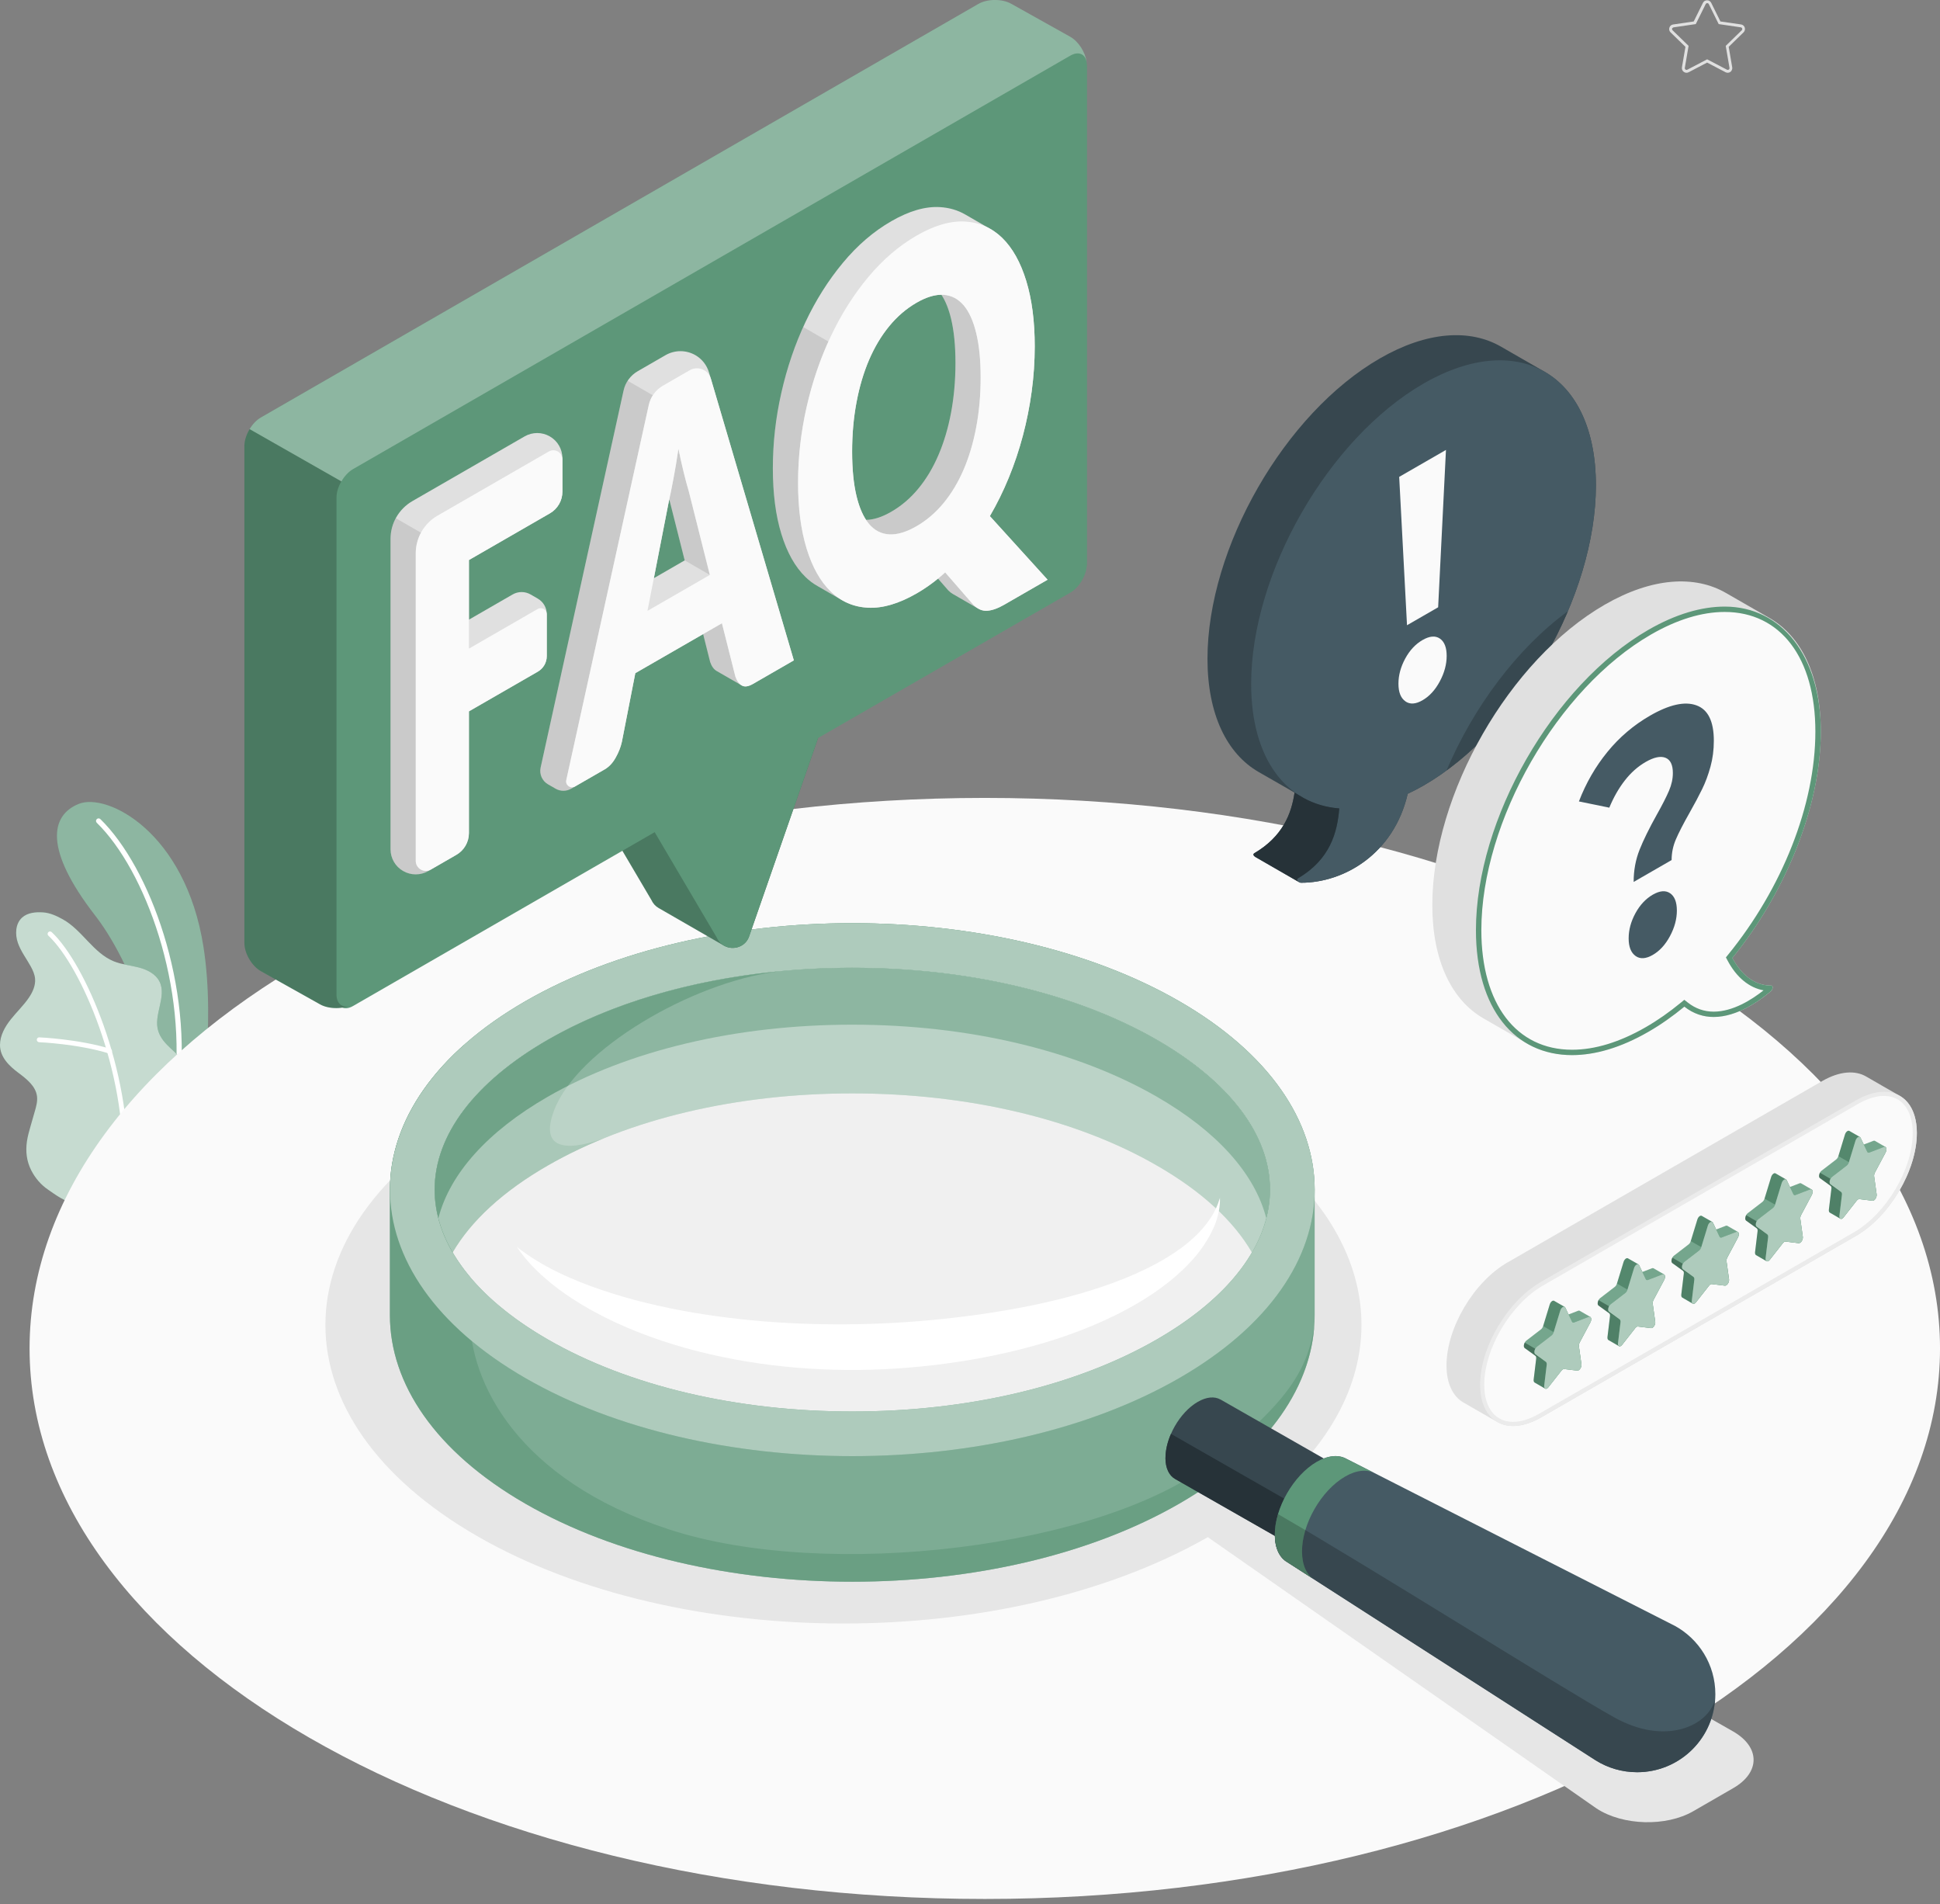 <?xml version="1.0" encoding="UTF-8"?> <svg xmlns="http://www.w3.org/2000/svg" width="160" height="157" viewBox="0 0 160 157" fill="none"><rect x="0" y="0" width="160" height="157" fill="#808080" stroke="none"/><g clip-path="url(#clip0_92_103)"><path d="M13.457 94.258L16.407 92.352C16.407 92.352 17.837 84.758 16.776 78.042C15.282 68.6 8.839 65.343 6.5 66.282C4.16 67.221 3.611 70.019 7.837 75.472C10.33 78.692 13.536 85.496 13.457 94.258Z" fill="#5D9779"></path><g opacity="0.3"><path d="M13.457 94.258L16.407 92.352C16.407 92.352 17.837 84.758 16.776 78.042C15.282 68.6 8.839 65.343 6.5 66.282C4.16 67.221 3.611 70.019 7.837 75.472C10.33 78.692 13.536 85.496 13.457 94.258Z" fill="white"></path></g><path d="M14.532 90.506C14.532 90.506 14.512 90.506 14.502 90.506C14.386 90.489 14.304 90.384 14.321 90.268C15.545 81.428 11.981 71.741 7.981 67.841C7.899 67.759 7.895 67.626 7.981 67.541C8.062 67.459 8.196 67.456 8.281 67.541C12.356 71.517 15.985 81.357 14.744 90.329C14.73 90.435 14.638 90.51 14.536 90.51L14.532 90.506Z" fill="white"></path><path d="M6.03 99.053C5.587 99.305 4.328 98.335 3.977 98.1C3.38 97.698 2.896 97.133 2.572 96.49C2.196 95.744 2.101 94.945 2.22 94.117C2.282 93.689 2.401 93.273 2.52 92.855C2.636 92.446 2.756 92.038 2.872 91.629C2.988 91.228 3.104 90.809 3.052 90.394C2.947 89.556 2.2 88.971 1.525 88.464C0.774 87.909 -0.003 87.17 1.11784e-05 86.163C1.11784e-05 85.383 0.406 84.662 0.89 84.052C1.374 83.443 1.947 82.902 2.384 82.259C2.698 81.796 2.943 81.251 2.892 80.693C2.861 80.346 2.715 80.019 2.551 79.713C2.193 79.056 1.722 78.453 1.477 77.749C1.231 77.044 1.265 76.166 1.818 75.662C2.271 75.247 2.943 75.189 3.557 75.23C4.123 75.267 4.679 75.522 5.174 75.798C6.777 76.687 7.694 78.582 9.396 79.27C10.051 79.535 10.771 79.593 11.456 79.774C12.142 79.954 12.837 80.301 13.155 80.934C13.779 82.18 12.619 83.715 13.059 85.036C13.448 86.207 14.587 86.653 15.225 87.708C15.505 88.168 15.569 88.702 15.525 89.24C15.45 90.148 15.313 90.816 14.877 91.827C14.515 92.66 13.461 94.26 13.461 94.26C13.461 94.26 6.102 99.015 6.033 99.053H6.03Z" fill="#5D9779"></path><g opacity="0.65"><path d="M6.03 99.053C5.587 99.305 4.328 98.335 3.977 98.1C3.38 97.698 2.896 97.133 2.572 96.49C2.196 95.744 2.101 94.945 2.22 94.117C2.282 93.689 2.401 93.273 2.52 92.855C2.636 92.446 2.756 92.038 2.872 91.629C2.988 91.228 3.104 90.809 3.052 90.394C2.947 89.556 2.2 88.971 1.525 88.464C0.774 87.909 -0.003 87.17 1.11784e-05 86.163C1.11784e-05 85.383 0.406 84.662 0.89 84.052C1.374 83.443 1.947 82.902 2.384 82.259C2.698 81.796 2.943 81.251 2.892 80.693C2.861 80.346 2.715 80.019 2.551 79.713C2.193 79.056 1.722 78.453 1.477 77.749C1.231 77.044 1.265 76.166 1.818 75.662C2.271 75.247 2.943 75.189 3.557 75.23C4.123 75.267 4.679 75.522 5.174 75.798C6.777 76.687 7.694 78.582 9.396 79.27C10.051 79.535 10.771 79.593 11.456 79.774C12.142 79.954 12.837 80.301 13.155 80.934C13.779 82.18 12.619 83.715 13.059 85.036C13.448 86.207 14.587 86.653 15.225 87.708C15.505 88.168 15.569 88.702 15.525 89.24C15.45 90.148 15.313 90.816 14.877 91.827C14.515 92.66 13.461 94.26 13.461 94.26C13.461 94.26 6.102 99.015 6.033 99.053H6.03Z" fill="white"></path></g><path d="M10.313 96.54H10.306C10.194 96.537 10.108 96.442 10.112 96.333C10.443 88.419 6.705 79.685 3.99 77.149C3.908 77.074 3.905 76.948 3.98 76.867C4.055 76.785 4.181 76.782 4.263 76.856C7.032 79.447 10.845 88.327 10.511 96.35C10.507 96.459 10.419 96.54 10.31 96.54H10.313Z" fill="white"></path><path d="M9.038 86.87C9.017 86.87 8.997 86.87 8.98 86.86C6.432 86.073 3.257 85.934 3.226 85.934C3.117 85.93 3.032 85.835 3.035 85.726C3.039 85.617 3.124 85.529 3.243 85.535C3.274 85.535 6.5 85.678 9.099 86.478C9.205 86.512 9.263 86.621 9.232 86.727C9.205 86.812 9.127 86.866 9.041 86.866L9.038 86.87Z" fill="white"></path><path d="M81.22 156.577C124.73 156.577 160.001 136.254 160.001 111.184C160.001 86.114 124.73 65.791 81.22 65.791C37.711 65.791 2.439 86.114 2.439 111.184C2.439 136.254 37.711 156.577 81.22 156.577Z" fill="#FAFAFA"></path><path d="M39.351 91.835C56.036 82.219 83.088 82.219 99.776 91.835C113.92 99.984 116.069 112.424 106.233 121.883L142.947 142.769C145.185 144.059 145.185 146.149 142.947 147.439L139.649 149.342C137.412 150.632 133.844 150.533 131.682 149.121L99.613 126.744C82.915 136.268 55.985 136.237 39.351 126.656C22.667 117.04 22.667 101.454 39.351 91.838V91.835Z" fill="#E6E6E6"></path><path d="M32.158 98.09V108.447C32.158 114.07 35.883 119.694 43.328 123.982C58.218 132.563 82.365 132.563 97.256 123.982C104.701 119.694 108.425 114.07 108.425 108.447V98.09C108.425 92.467 104.701 86.844 97.256 82.555C82.365 73.974 58.218 73.974 43.328 82.555C35.883 86.844 32.158 92.467 32.158 98.093V98.09ZM104.735 98.09C104.735 102.59 101.423 106.974 95.411 110.439C88.76 114.271 79.838 116.382 70.292 116.382C60.746 116.382 51.824 114.271 45.173 110.439C39.16 106.974 35.848 102.59 35.848 98.09C35.848 93.59 39.16 89.206 45.173 85.741C51.824 81.908 60.746 79.798 70.292 79.798C79.838 79.798 88.76 81.908 95.411 85.741C101.423 89.206 104.735 93.59 104.735 98.09Z" fill="#5D9779"></path><path opacity="0.2" d="M32.158 98.09V108.447C32.158 114.07 35.883 119.694 43.328 123.982C58.218 132.563 82.365 132.563 97.256 123.982C104.701 119.694 108.425 114.07 108.425 108.447V98.09C108.425 92.467 104.701 86.844 97.256 82.555C82.365 73.974 58.218 73.974 43.328 82.555C35.883 86.844 32.158 92.467 32.158 98.093V98.09ZM104.735 98.09C104.735 102.59 101.423 106.974 95.411 110.439C88.76 114.271 79.838 116.382 70.292 116.382C60.746 116.382 51.824 114.271 45.173 110.439C39.16 106.974 35.848 102.59 35.848 98.09C35.848 93.59 39.16 89.206 45.173 85.741C51.824 81.908 60.746 79.798 70.292 79.798C79.838 79.798 88.76 81.908 95.411 85.741C101.423 89.206 104.735 93.59 104.735 98.09Z" fill="white"></path><path opacity="0.6" d="M108.388 109.414C107.794 112.975 106.222 115.657 99.892 120.592C90.936 127.57 68.269 130.419 55.108 126.083C42.7 121.995 38.744 114.006 38.744 108.523L38.775 105.299C36.858 103.022 35.848 100.571 35.848 98.09C35.848 95.609 36.909 93.035 38.918 90.707L38.962 86.17H38.249C34.191 89.785 32.158 93.937 32.158 98.09V108.448C32.158 114.071 35.883 119.694 43.328 123.983C58.218 132.564 82.365 132.564 97.256 123.983C104.275 119.939 107.985 114.711 108.388 109.414Z" fill="#5D9779"></path><path d="M97.26 82.555C82.369 73.974 58.222 73.974 43.332 82.555C28.441 91.136 28.441 105.047 43.332 113.628C58.222 122.209 82.369 122.209 97.26 113.628C112.15 105.047 112.15 91.136 97.26 82.555ZM95.415 110.439C88.764 114.271 79.842 116.382 70.296 116.382C60.75 116.382 51.828 114.271 45.177 110.439C39.164 106.974 35.853 102.59 35.853 98.09C35.853 93.59 39.164 89.206 45.177 85.741C51.828 81.908 60.75 79.798 70.296 79.798C79.842 79.798 88.764 81.908 95.415 85.741C101.428 89.206 104.739 93.59 104.739 98.09C104.739 102.59 101.428 106.974 95.415 110.439Z" fill="#5D9779"></path><path opacity="0.5" d="M97.26 82.555C82.369 73.974 58.222 73.974 43.332 82.555C28.441 91.136 28.441 105.047 43.332 113.628C58.222 122.209 82.369 122.209 97.26 113.628C112.15 105.047 112.15 91.136 97.26 82.555ZM95.415 110.439C88.764 114.271 79.842 116.382 70.296 116.382C60.75 116.382 51.828 114.271 45.177 110.439C39.164 106.974 35.853 102.59 35.853 98.09C35.853 93.59 39.164 89.206 45.177 85.741C51.828 81.908 60.75 79.798 70.296 79.798C79.842 79.798 88.764 81.908 95.415 85.741C101.428 89.206 104.739 93.59 104.739 98.09C104.739 102.59 101.428 106.974 95.415 110.439Z" fill="white"></path><path d="M104.743 98.089C104.743 99.855 104.234 101.591 103.252 103.269C101.741 100.655 99.078 98.204 95.411 96.101C88.767 92.265 79.842 90.155 70.289 90.155C60.736 90.155 51.821 92.268 45.177 96.101C41.511 98.204 38.85 100.659 37.329 103.269C36.357 101.591 35.846 99.855 35.846 98.089C35.846 93.592 39.157 89.205 45.177 85.737C51.821 81.907 60.746 79.797 70.289 79.797C79.832 79.797 88.764 81.911 95.411 85.737C101.431 89.205 104.743 93.589 104.743 98.089Z" fill="#5D9779"></path><path opacity="0.3" d="M104.743 98.089C104.743 99.855 104.234 101.591 103.252 103.269C101.741 100.655 99.078 98.204 95.411 96.101C88.767 92.265 79.842 90.155 70.289 90.155C60.736 90.155 51.821 92.268 45.177 96.101C41.511 98.204 38.85 100.659 37.329 103.269C36.357 101.591 35.846 99.855 35.846 98.089C35.846 93.592 39.157 89.205 45.177 85.737C51.821 81.907 60.746 79.797 70.289 79.797C79.832 79.797 88.764 81.911 95.411 85.737C101.431 89.205 104.743 93.589 104.743 98.089Z" fill="white"></path><path opacity="0.6" d="M45.177 85.736C39.157 89.205 35.846 93.589 35.846 98.089C35.846 99.855 36.354 101.591 37.329 103.269C38.85 100.655 41.511 98.204 45.177 96.101C46.671 95.24 48.288 94.467 49.993 93.783C48.54 94.344 44.079 95.778 45.706 91.533C47.639 86.489 57.073 81.032 64.01 80.124V80.113C56.879 80.832 50.341 82.761 45.177 85.736Z" fill="#5D9779"></path><path opacity="0.4" d="M95.413 90.431C88.763 86.599 79.841 84.488 70.295 84.488C60.748 84.488 51.826 86.599 45.176 90.431C40.213 93.29 37.099 96.776 36.158 100.435C37.099 104.094 40.213 107.58 45.176 110.439C51.826 114.271 60.748 116.382 70.295 116.382C79.841 116.382 88.763 114.271 95.413 110.439C100.376 107.58 103.49 104.094 104.431 100.435C103.49 96.776 100.376 93.29 95.413 90.431Z" fill="white"></path><path d="M42.625 102.811C44.757 104.479 47.175 105.527 49.641 106.372C52.113 107.206 54.654 107.798 57.215 108.237C62.345 109.098 67.563 109.34 72.754 109.122C75.349 109.01 77.948 108.768 80.53 108.417C83.105 108.05 85.666 107.59 88.166 106.916C90.663 106.249 93.115 105.402 95.373 104.186C95.939 103.883 96.485 103.55 97.01 103.189C97.542 102.832 98.04 102.43 98.507 101.998C98.974 101.562 99.404 101.079 99.766 100.544C100.137 100.013 100.42 99.414 100.615 98.768C100.635 99.445 100.496 100.136 100.267 100.796C100.028 101.453 99.687 102.076 99.295 102.661C98.906 103.25 98.449 103.792 97.955 104.295C97.467 104.806 96.935 105.265 96.389 105.708C94.183 107.454 91.662 108.713 89.08 109.714C86.492 110.705 83.814 111.416 81.113 111.93C78.412 112.444 75.68 112.761 72.931 112.897C67.437 113.152 61.881 112.631 56.561 111.157C53.907 110.405 51.308 109.421 48.883 108.091C47.676 107.42 46.51 106.671 45.439 105.8C45.169 105.585 44.913 105.35 44.654 105.126C44.405 104.888 44.15 104.66 43.914 104.408C43.444 103.907 43.007 103.38 42.628 102.818L42.625 102.811Z" fill="white"></path><path d="M96.124 120.222C96.117 118.52 97.304 116.447 98.777 115.593C99.511 115.167 100.172 115.123 100.657 115.395H100.663L109.159 120.246C109.159 120.246 109.166 120.246 109.169 120.249C109.65 120.528 109.95 121.121 109.954 121.968C109.961 123.67 108.774 125.743 107.3 126.597C106.564 127.026 105.895 127.067 105.411 126.791L96.915 121.944C96.427 121.669 96.121 121.073 96.117 120.219L96.124 120.222Z" fill="#37474F"></path><path d="M96.919 121.947C96.431 121.671 96.124 121.076 96.121 120.221C96.121 119.581 96.285 118.887 96.575 118.227L108.788 125.211C108.365 125.79 107.853 126.28 107.301 126.6C106.564 127.029 105.896 127.07 105.411 126.794L96.916 121.947H96.919Z" fill="#263238"></path><path d="M138.096 134.042C138.093 134.042 138.089 134.038 138.086 134.035L111.054 120.287L111.016 120.267C110.389 119.933 109.539 119.991 108.598 120.539C106.681 121.652 105.136 124.351 105.147 126.564C105.15 127.673 105.546 128.449 106.18 128.81L131.599 145.142C132.591 145.764 133.765 146.125 135.027 146.125C138.587 146.125 141.472 143.246 141.472 139.692C141.472 137.252 140.112 135.131 138.106 134.042H138.096Z" fill="#455A64"></path><path d="M106.172 128.811L131.591 145.142C132.584 145.765 133.757 146.126 135.019 146.126C138.44 146.126 141.229 143.468 141.441 140.108C140.953 142.219 137.454 144.019 133.116 141.596C128.754 139.162 112.71 129.043 105.405 124.846C105.231 125.428 105.135 126.01 105.139 126.565C105.142 127.674 105.538 128.45 106.172 128.811Z" fill="#37474F"></path><path d="M106.172 128.809C105.538 128.449 105.146 127.673 105.139 126.563C105.128 124.35 106.677 121.651 108.59 120.538C109.528 119.99 110.381 119.932 111.008 120.269L113.403 121.481C112.758 121.134 111.885 121.195 110.923 121.757C108.959 122.9 107.373 125.668 107.383 127.935C107.386 129.072 107.775 129.885 108.423 130.256" fill="#5D9779"></path><path opacity="0.2" d="M108.423 130.258C107.775 129.89 107.386 129.077 107.383 127.936C107.383 127.365 107.478 126.762 107.659 126.163C106.844 125.68 106.083 125.237 105.405 124.846C105.319 125.135 105.251 125.428 105.207 125.717C105.183 125.86 105.166 126.003 105.156 126.146C105.145 126.289 105.139 126.428 105.139 126.565C105.142 127.674 105.538 128.45 106.172 128.811L108.426 130.258H108.423Z" fill="black"></path><path d="M153.933 88.776C153.019 88.232 151.73 88.307 150.297 89.13L124.319 104.1C121.546 105.697 119.299 109.495 119.299 112.583C119.299 114.09 119.834 115.149 120.707 115.649C121.181 115.922 123.02 116.98 123.497 117.253C124.408 117.77 125.68 117.688 127.092 116.875L153.07 101.905C155.843 100.309 158.091 96.51 158.091 93.423C158.091 91.922 157.559 90.867 156.692 90.363C156.215 90.084 154.39 89.049 153.933 88.776Z" fill="#E0E0E0"></path><path d="M124.786 117.408C123.218 117.408 122.242 116.169 122.242 114.178C122.242 111.152 124.456 107.411 127.177 105.845L153.156 90.876C153.93 90.43 154.701 90.191 155.376 90.191C156.945 90.191 157.92 91.43 157.92 93.422C157.92 96.448 155.707 100.188 152.985 101.754L127.007 116.724C126.233 117.17 125.465 117.408 124.786 117.408Z" fill="#FAFAFA"></path><path d="M155.376 90.362C156.84 90.362 157.75 91.533 157.75 93.422C157.75 96.393 155.574 100.066 152.9 101.608L126.922 116.578C126.172 117.01 125.435 117.238 124.787 117.238C124.088 117.238 123.501 116.973 123.089 116.472C122.645 115.934 122.413 115.141 122.413 114.178C122.413 111.207 124.589 107.534 127.263 105.992L153.241 91.022C153.992 90.59 154.728 90.362 155.376 90.362ZM155.376 90.022C154.688 90.022 153.903 90.249 153.071 90.726L127.093 105.696C124.32 107.292 122.072 111.091 122.072 114.178C122.072 116.34 123.174 117.579 124.787 117.579C125.476 117.579 126.26 117.35 127.093 116.874L153.071 101.904C155.844 100.308 158.091 96.509 158.091 93.422C158.091 91.26 156.99 90.022 155.376 90.022Z" fill="#EBEBEB"></path><path d="M131.163 109.037C131.269 108.84 131.252 108.639 131.153 108.581C131.122 108.564 130.382 108.138 130.283 108.081C130.253 108.06 130.212 108.057 130.161 108.077L129.363 108.384L129.1 107.825C129.086 107.795 129.066 107.771 129.042 107.757C128.933 107.696 128.196 107.267 128.172 107.257C128.063 107.196 127.879 107.332 127.811 107.567L127.269 109.34C127.234 109.452 127.17 109.554 127.091 109.612L125.88 110.545C125.689 110.695 125.611 111.052 125.751 111.154L126.627 111.787C126.682 111.828 126.709 111.917 126.696 112.026L126.488 113.751C126.474 113.877 126.508 113.962 126.566 113.996C126.634 114.037 127.378 114.466 127.436 114.5C127.504 114.541 127.606 114.507 127.698 114.388L128.783 113.006C128.851 112.917 128.933 112.873 129.001 112.88L130.086 113.013C130.256 113.033 130.461 112.723 130.427 112.488L130.219 111.001C130.205 110.906 130.232 110.79 130.287 110.684L131.163 109.04V109.037Z" fill="#5D9779"></path><path opacity="0.15" d="M131.154 108.581C131.123 108.564 131.082 108.56 131.034 108.581L129.82 109.044C129.745 109.074 129.68 109.047 129.643 108.976L129.363 108.383L130.161 108.08C130.209 108.06 130.25 108.063 130.281 108.08C130.376 108.138 131.12 108.564 131.15 108.581H131.154Z" fill="white"></path><path opacity="0.15" d="M128.137 109.844C128.103 109.956 128.035 110.058 127.96 110.116L126.749 111.049C126.695 111.089 126.65 111.147 126.62 111.212L125.75 110.708C125.781 110.647 125.828 110.589 125.88 110.545L127.09 109.612C127.169 109.554 127.234 109.452 127.268 109.34L128.137 109.84V109.844Z" fill="white"></path><path opacity="0.1" d="M129.05 107.764C128.941 107.692 128.753 107.832 128.682 108.07L128.139 109.843L127.27 109.34L127.812 107.566C127.883 107.335 128.064 107.195 128.173 107.26C128.197 107.274 128.93 107.699 129.043 107.76C129.043 107.76 129.046 107.76 129.05 107.764Z" fill="black"></path><path opacity="0.25" d="M127.497 112.288L126.634 111.794C126.634 111.794 126.631 111.787 126.624 111.784L125.747 111.151C125.645 111.079 125.659 110.872 125.747 110.705L126.617 111.209C126.529 111.372 126.515 111.58 126.617 111.655L127.494 112.288H127.497Z" fill="black"></path><path opacity="0.15" d="M127.357 114.251C127.343 114.38 127.378 114.465 127.442 114.496C127.442 114.496 127.439 114.496 127.436 114.496C127.378 114.462 126.634 114.033 126.566 113.992C126.508 113.958 126.474 113.873 126.487 113.747L126.695 112.021C126.706 111.919 126.685 111.834 126.634 111.793L127.497 112.287C127.497 112.287 127.5 112.29 127.504 112.29C127.551 112.338 127.575 112.423 127.565 112.521L127.357 114.247V114.251Z" fill="black"></path><path d="M129.103 107.825L129.645 108.975C129.679 109.047 129.744 109.074 129.822 109.044L131.033 108.581C131.224 108.506 131.303 108.778 131.163 109.04L130.286 110.684C130.232 110.786 130.204 110.905 130.218 111.001L130.426 112.488C130.46 112.723 130.259 113.036 130.085 113.012L129.001 112.88C128.932 112.873 128.85 112.917 128.782 113.006L127.698 114.387C127.527 114.609 127.326 114.527 127.357 114.255L127.565 112.529C127.578 112.42 127.551 112.332 127.496 112.291L126.62 111.658C126.48 111.556 126.559 111.198 126.75 111.048L127.96 110.116C128.035 110.058 128.104 109.956 128.138 109.843L128.68 108.07C128.765 107.788 129.014 107.645 129.099 107.828L129.103 107.825Z" fill="#5D9779"></path><path opacity="0.5" d="M129.103 107.825L129.645 108.975C129.679 109.047 129.744 109.074 129.822 109.044L131.033 108.581C131.224 108.506 131.303 108.778 131.163 109.04L130.286 110.684C130.232 110.786 130.204 110.905 130.218 111.001L130.426 112.488C130.46 112.723 130.259 113.036 130.085 113.012L129.001 112.88C128.932 112.873 128.85 112.917 128.782 113.006L127.698 114.387C127.527 114.609 127.326 114.527 127.357 114.255L127.565 112.529C127.578 112.42 127.551 112.332 127.496 112.291L126.62 111.658C126.48 111.556 126.559 111.198 126.75 111.048L127.96 110.116C128.035 110.058 128.104 109.956 128.138 109.843L128.68 108.07C128.765 107.788 129.014 107.645 129.099 107.828L129.103 107.825Z" fill="white"></path><path d="M137.251 105.533C137.357 105.336 137.34 105.135 137.241 105.077C137.21 105.06 136.47 104.635 136.371 104.577C136.341 104.556 136.3 104.553 136.249 104.573L135.451 104.88L135.188 104.321C135.174 104.291 135.154 104.267 135.13 104.253C135.021 104.192 134.284 103.763 134.26 103.753C134.151 103.692 133.967 103.828 133.899 104.063L133.356 105.836C133.322 105.948 133.258 106.05 133.179 106.108L131.968 107.041C131.777 107.191 131.699 107.548 131.839 107.65L132.715 108.283C132.77 108.324 132.797 108.413 132.783 108.522L132.575 110.247C132.562 110.373 132.596 110.458 132.654 110.492C132.722 110.533 133.466 110.962 133.524 110.996C133.592 111.037 133.694 111.003 133.786 110.884L134.871 109.502C134.939 109.413 135.021 109.369 135.089 109.376L136.174 109.509C136.347 109.529 136.549 109.219 136.515 108.985L136.307 107.497C136.293 107.402 136.32 107.286 136.375 107.181L137.251 105.537V105.533Z" fill="#5D9779"></path><path opacity="0.15" d="M137.242 105.077C137.211 105.06 137.17 105.057 137.122 105.077L135.908 105.54C135.833 105.57 135.768 105.543 135.731 105.472L135.451 104.88L136.249 104.577C136.297 104.556 136.338 104.56 136.369 104.577C136.464 104.634 137.208 105.06 137.238 105.077H137.242Z" fill="white"></path><path opacity="0.15" d="M134.225 106.336C134.191 106.448 134.123 106.55 134.048 106.608L132.837 107.541C132.783 107.582 132.738 107.639 132.708 107.704L131.838 107.2C131.869 107.139 131.916 107.081 131.967 107.037L133.178 106.104C133.257 106.046 133.321 105.944 133.356 105.832L134.225 106.332V106.336Z" fill="white"></path><path opacity="0.1" d="M135.138 104.26C135.029 104.188 134.841 104.328 134.769 104.566L134.227 106.34L133.357 105.836L133.9 104.062C133.971 103.831 134.152 103.691 134.261 103.756C134.285 103.77 135.018 104.195 135.131 104.256C135.131 104.256 135.134 104.256 135.138 104.26Z" fill="black"></path><path opacity="0.25" d="M133.585 108.784L132.722 108.29C132.722 108.29 132.719 108.284 132.712 108.28L131.835 107.647C131.733 107.576 131.747 107.368 131.835 107.201L132.705 107.705C132.616 107.868 132.603 108.076 132.705 108.151L133.582 108.784H133.585Z" fill="black"></path><path opacity="0.15" d="M133.445 110.747C133.431 110.876 133.465 110.961 133.53 110.992C133.53 110.992 133.527 110.992 133.523 110.992C133.465 110.958 132.722 110.529 132.654 110.488C132.596 110.454 132.562 110.369 132.575 110.243L132.783 108.517C132.794 108.415 132.773 108.33 132.722 108.289L133.585 108.783C133.585 108.783 133.588 108.786 133.592 108.786C133.639 108.834 133.663 108.919 133.653 109.017L133.445 110.743V110.747Z" fill="black"></path><path d="M135.189 104.321L135.731 105.472C135.765 105.543 135.83 105.57 135.908 105.54L137.119 105.077C137.31 105.002 137.389 105.274 137.249 105.536L136.372 107.18C136.318 107.282 136.29 107.402 136.304 107.497L136.512 108.984C136.546 109.219 136.345 109.532 136.171 109.508L135.086 109.376C135.018 109.369 134.936 109.413 134.868 109.502L133.784 110.884C133.61 111.105 133.408 111.023 133.443 110.751L133.651 109.025C133.664 108.916 133.637 108.828 133.582 108.787L132.706 108.154C132.566 108.052 132.645 107.694 132.836 107.544L134.046 106.612C134.121 106.554 134.189 106.452 134.224 106.34L134.766 104.566C134.851 104.284 135.1 104.141 135.185 104.324L135.189 104.321Z" fill="#5D9779"></path><path opacity="0.5" d="M135.189 104.321L135.731 105.472C135.765 105.543 135.83 105.57 135.908 105.54L137.119 105.077C137.31 105.002 137.389 105.274 137.249 105.536L136.372 107.18C136.318 107.282 136.29 107.402 136.304 107.497L136.512 108.984C136.546 109.219 136.345 109.532 136.171 109.508L135.086 109.376C135.018 109.369 134.936 109.413 134.868 109.502L133.784 110.884C133.61 111.105 133.408 111.023 133.443 110.751L133.651 109.025C133.664 108.916 133.637 108.828 133.582 108.787L132.706 108.154C132.566 108.052 132.645 107.694 132.836 107.544L134.046 106.612C134.121 106.554 134.189 106.452 134.224 106.34L134.766 104.566C134.851 104.284 135.1 104.141 135.185 104.324L135.189 104.321Z" fill="white"></path><path d="M143.339 102.031C143.445 101.834 143.428 101.633 143.329 101.575C143.298 101.558 142.558 101.133 142.459 101.075C142.429 101.054 142.388 101.051 142.336 101.071L141.538 101.378L141.276 100.819C141.262 100.789 141.242 100.765 141.218 100.751C141.109 100.69 140.372 100.261 140.348 100.251C140.239 100.19 140.055 100.326 139.987 100.561L139.444 102.334C139.41 102.446 139.345 102.549 139.267 102.606L138.056 103.539C137.865 103.689 137.787 104.046 137.927 104.148L138.803 104.781C138.858 104.822 138.885 104.911 138.871 105.02L138.663 106.745C138.65 106.871 138.684 106.956 138.742 106.99C138.81 107.031 139.553 107.46 139.611 107.494C139.68 107.535 139.782 107.501 139.874 107.382L140.959 106C141.027 105.911 141.109 105.867 141.177 105.874L142.261 106.007C142.432 106.027 142.637 105.717 142.602 105.483L142.394 103.995C142.381 103.9 142.408 103.784 142.463 103.679L143.339 102.035V102.031Z" fill="#5D9779"></path><path opacity="0.15" d="M143.328 101.575C143.297 101.558 143.256 101.555 143.208 101.575L141.994 102.038C141.919 102.069 141.854 102.041 141.817 101.97L141.537 101.378L142.335 101.075C142.383 101.054 142.424 101.058 142.455 101.075C142.55 101.132 143.294 101.558 143.324 101.575H143.328Z" fill="white"></path><path opacity="0.15" d="M140.313 102.834C140.279 102.946 140.211 103.048 140.136 103.106L138.925 104.039C138.871 104.08 138.826 104.137 138.795 104.202L137.926 103.698C137.956 103.637 138.004 103.579 138.055 103.535L139.266 102.602C139.345 102.545 139.409 102.442 139.443 102.33L140.313 102.83V102.834Z" fill="white"></path><path opacity="0.1" d="M141.224 100.758C141.115 100.686 140.927 100.826 140.855 101.064L140.313 102.838L139.443 102.334L139.986 100.56C140.057 100.329 140.238 100.189 140.347 100.254C140.371 100.268 141.104 100.693 141.217 100.754C141.217 100.754 141.22 100.754 141.224 100.758Z" fill="black"></path><path opacity="0.25" d="M139.669 105.282L138.806 104.788C138.806 104.788 138.803 104.782 138.796 104.778L137.919 104.145C137.817 104.074 137.831 103.866 137.919 103.699L138.789 104.203C138.7 104.366 138.687 104.574 138.789 104.649L139.666 105.282H139.669Z" fill="black"></path><path opacity="0.15" d="M139.533 107.245C139.519 107.374 139.553 107.459 139.618 107.49C139.618 107.49 139.615 107.49 139.611 107.49C139.553 107.456 138.81 107.027 138.742 106.986C138.684 106.952 138.65 106.867 138.663 106.741L138.871 105.015C138.881 104.913 138.861 104.828 138.81 104.787L139.673 105.281C139.673 105.281 139.676 105.284 139.679 105.284C139.727 105.332 139.751 105.417 139.741 105.519L139.533 107.245Z" fill="black"></path><path d="M141.275 100.819L141.817 101.97C141.851 102.041 141.916 102.068 141.994 102.038L143.205 101.575C143.396 101.5 143.475 101.772 143.335 102.034L142.458 103.678C142.404 103.78 142.376 103.9 142.39 103.995L142.598 105.482C142.632 105.717 142.431 106.03 142.257 106.007L141.172 105.874C141.104 105.867 141.022 105.911 140.954 106L139.87 107.382C139.696 107.603 139.494 107.521 139.529 107.249L139.737 105.523C139.75 105.414 139.723 105.326 139.668 105.285L138.792 104.652C138.652 104.55 138.73 104.192 138.921 104.043L140.132 103.11C140.207 103.052 140.275 102.95 140.31 102.838L140.852 101.064C140.937 100.782 141.186 100.639 141.271 100.823L141.275 100.819Z" fill="#5D9779"></path><path opacity="0.5" d="M141.275 100.819L141.817 101.97C141.851 102.041 141.916 102.068 141.994 102.038L143.205 101.575C143.396 101.5 143.475 101.772 143.335 102.034L142.458 103.678C142.404 103.78 142.376 103.9 142.39 103.995L142.598 105.482C142.632 105.717 142.431 106.03 142.257 106.007L141.172 105.874C141.104 105.867 141.022 105.911 140.954 106L139.87 107.382C139.696 107.603 139.494 107.521 139.529 107.249L139.737 105.523C139.75 105.414 139.723 105.326 139.668 105.285L138.792 104.652C138.652 104.55 138.73 104.192 138.921 104.043L140.132 103.11C140.207 103.052 140.275 102.95 140.31 102.838L140.852 101.064C140.937 100.782 141.186 100.639 141.271 100.823L141.275 100.819Z" fill="white"></path><path d="M149.423 98.529C149.529 98.332 149.512 98.131 149.413 98.073C149.382 98.056 148.642 97.631 148.543 97.573C148.513 97.552 148.472 97.549 148.42 97.569L147.622 97.876L147.36 97.317C147.346 97.287 147.326 97.263 147.302 97.249C147.193 97.188 146.456 96.759 146.432 96.749C146.323 96.688 146.139 96.824 146.071 97.059L145.528 98.832C145.494 98.945 145.429 99.047 145.351 99.105L144.14 100.037C143.949 100.187 143.871 100.544 144.011 100.646L144.887 101.279C144.942 101.32 144.969 101.409 144.955 101.518L144.747 103.243C144.734 103.369 144.768 103.454 144.826 103.489C144.894 103.529 145.637 103.958 145.695 103.992C145.764 104.033 145.866 103.999 145.958 103.88L147.043 102.498C147.111 102.41 147.193 102.365 147.261 102.372L148.345 102.505C148.519 102.525 148.721 102.216 148.686 101.981L148.478 100.493C148.465 100.398 148.492 100.282 148.547 100.177L149.423 98.533V98.529Z" fill="#5D9779"></path><path opacity="0.15" d="M149.414 98.073C149.383 98.056 149.342 98.053 149.294 98.073L148.08 98.536C148.005 98.567 147.94 98.539 147.903 98.468L147.623 97.876L148.421 97.573C148.469 97.552 148.51 97.556 148.54 97.573C148.636 97.63 149.379 98.056 149.41 98.073H149.414Z" fill="white"></path><path opacity="0.15" d="M146.401 99.332C146.367 99.444 146.299 99.546 146.224 99.604L145.013 100.537C144.958 100.578 144.914 100.636 144.883 100.7L144.014 100.196C144.044 100.135 144.092 100.077 144.143 100.033L145.354 99.1C145.432 99.043 145.497 98.94 145.531 98.828L146.401 99.329V99.332Z" fill="white"></path><path opacity="0.1" d="M147.312 97.252C147.202 97.181 147.015 97.32 146.943 97.558L146.401 99.332L145.531 98.828L146.074 97.055C146.145 96.823 146.326 96.684 146.435 96.745C146.459 96.758 147.192 97.184 147.305 97.245C147.305 97.245 147.308 97.245 147.312 97.249V97.252Z" fill="black"></path><path opacity="0.25" d="M145.757 101.78L144.894 101.286C144.894 101.286 144.891 101.28 144.884 101.276L144.007 100.643C143.905 100.572 143.919 100.364 144.007 100.197L144.877 100.701C144.788 100.864 144.775 101.072 144.877 101.147L145.753 101.78H145.757Z" fill="black"></path><path opacity="0.15" d="M145.617 103.743C145.603 103.872 145.637 103.957 145.702 103.988C145.702 103.988 145.699 103.988 145.695 103.988C145.637 103.954 144.894 103.525 144.826 103.484C144.768 103.45 144.733 103.365 144.747 103.239L144.955 101.513C144.965 101.411 144.945 101.326 144.894 101.285L145.757 101.779C145.757 101.779 145.76 101.782 145.763 101.782C145.811 101.83 145.835 101.915 145.825 102.014L145.617 103.739V103.743Z" fill="black"></path><path d="M147.363 97.317L147.905 98.467C147.939 98.539 148.004 98.566 148.082 98.535L149.293 98.072C149.484 97.997 149.562 98.27 149.423 98.528L148.546 100.172C148.492 100.275 148.464 100.394 148.478 100.489L148.686 101.976C148.72 102.211 148.519 102.524 148.345 102.501L147.26 102.368C147.192 102.361 147.11 102.405 147.042 102.494L145.957 103.876C145.787 104.097 145.582 104.015 145.616 103.743L145.824 102.017C145.838 101.908 145.811 101.82 145.756 101.779L144.88 101.146C144.74 101.044 144.818 100.686 145.009 100.537L146.22 99.604C146.295 99.546 146.363 99.444 146.397 99.332L146.94 97.558C147.025 97.276 147.274 97.133 147.359 97.317H147.363Z" fill="#5D9779"></path><path opacity="0.5" d="M147.363 97.317L147.905 98.467C147.939 98.539 148.004 98.566 148.082 98.535L149.293 98.072C149.484 97.997 149.562 98.27 149.423 98.528L148.546 100.172C148.492 100.275 148.464 100.394 148.478 100.489L148.686 101.976C148.72 102.211 148.519 102.524 148.345 102.501L147.26 102.368C147.192 102.361 147.11 102.405 147.042 102.494L145.957 103.876C145.787 104.097 145.582 104.015 145.616 103.743L145.824 102.017C145.838 101.908 145.811 101.82 145.756 101.779L144.88 101.146C144.74 101.044 144.818 100.686 145.009 100.537L146.22 99.604C146.295 99.546 146.363 99.444 146.397 99.332L146.94 97.558C147.025 97.276 147.274 97.133 147.359 97.317H147.363Z" fill="white"></path><path d="M155.511 95.027C155.617 94.83 155.6 94.629 155.501 94.571C155.47 94.554 154.73 94.129 154.631 94.071C154.6 94.05 154.56 94.047 154.508 94.067L153.71 94.374L153.448 93.816C153.434 93.785 153.414 93.761 153.39 93.747C153.281 93.686 152.544 93.257 152.52 93.247C152.411 93.186 152.227 93.322 152.158 93.557L151.616 95.33C151.582 95.442 151.517 95.545 151.439 95.603L150.228 96.535C150.037 96.685 149.959 97.042 150.098 97.144L150.975 97.778C151.03 97.818 151.057 97.907 151.043 98.016L150.835 99.742C150.822 99.867 150.856 99.953 150.914 99.987C150.982 100.027 151.725 100.456 151.783 100.49C151.852 100.531 151.954 100.497 152.046 100.378L153.13 98.996C153.199 98.908 153.281 98.863 153.349 98.87L154.433 99.003C154.607 99.023 154.808 98.714 154.774 98.479L154.566 96.991C154.553 96.896 154.58 96.78 154.635 96.675L155.511 95.031V95.027Z" fill="#5D9779"></path><path opacity="0.15" d="M155.501 94.571C155.471 94.554 155.43 94.551 155.382 94.571L154.168 95.034C154.093 95.065 154.028 95.037 153.991 94.966L153.711 94.374L154.509 94.071C154.557 94.05 154.598 94.054 154.628 94.071C154.724 94.129 155.467 94.554 155.498 94.571H155.501Z" fill="white"></path><path opacity="0.15" d="M152.489 95.83C152.455 95.942 152.387 96.044 152.312 96.102L151.101 97.035C151.046 97.076 151.002 97.134 150.971 97.198L150.102 96.695C150.132 96.633 150.18 96.575 150.231 96.531L151.442 95.599C151.52 95.541 151.585 95.439 151.619 95.326L152.489 95.826V95.83Z" fill="white"></path><path opacity="0.1" d="M153.399 93.75C153.29 93.679 153.103 93.818 153.031 94.056L152.489 95.83L151.619 95.326L152.161 93.553C152.233 93.321 152.414 93.182 152.523 93.243C152.547 93.257 153.28 93.682 153.393 93.743C153.393 93.743 153.396 93.743 153.399 93.747V93.75Z" fill="black"></path><path opacity="0.25" d="M151.845 98.278L150.982 97.784C150.982 97.784 150.978 97.778 150.972 97.774L150.095 97.141C149.993 97.07 150.006 96.862 150.095 96.695L150.965 97.199C150.876 97.362 150.863 97.57 150.965 97.645L151.841 98.278H151.845Z" fill="black"></path><path opacity="0.15" d="M151.705 100.241C151.691 100.37 151.725 100.455 151.79 100.486C151.79 100.486 151.787 100.486 151.783 100.486C151.725 100.452 150.982 100.023 150.913 99.982C150.855 99.948 150.821 99.863 150.835 99.737L151.043 98.011C151.053 97.909 151.033 97.824 150.982 97.783L151.845 98.277C151.845 98.277 151.848 98.28 151.851 98.28C151.899 98.328 151.923 98.413 151.913 98.512L151.705 100.237V100.241Z" fill="black"></path><path d="M153.451 93.815L153.993 94.966C154.027 95.037 154.092 95.064 154.17 95.034L155.381 94.571C155.572 94.496 155.65 94.768 155.511 95.03L154.634 96.674C154.579 96.776 154.552 96.896 154.566 96.991L154.774 98.478C154.808 98.713 154.607 99.026 154.433 99.003L153.348 98.87C153.28 98.863 153.198 98.907 153.13 98.996L152.045 100.378C151.875 100.599 151.67 100.517 151.704 100.245L151.912 98.519C151.926 98.41 151.899 98.322 151.844 98.281L150.968 97.648C150.828 97.546 150.906 97.188 151.097 97.039L152.308 96.106C152.383 96.048 152.451 95.946 152.485 95.834L153.028 94.06C153.113 93.778 153.362 93.635 153.447 93.819L153.451 93.815Z" fill="#5D9779"></path><path opacity="0.5" d="M153.451 93.815L153.993 94.966C154.027 95.037 154.092 95.064 154.17 95.034L155.381 94.571C155.572 94.496 155.65 94.768 155.511 95.03L154.634 96.674C154.579 96.776 154.552 96.896 154.566 96.991L154.774 98.478C154.808 98.713 154.607 99.026 154.433 99.003L153.348 98.87C153.28 98.863 153.198 98.907 153.13 98.996L152.045 100.378C151.875 100.599 151.67 100.517 151.704 100.245L151.912 98.519C151.926 98.41 151.899 98.322 151.844 98.281L150.968 97.648C150.828 97.546 150.906 97.188 151.097 97.039L152.308 96.106C152.383 96.048 152.451 95.946 152.485 95.834L153.028 94.06C153.113 93.778 153.362 93.635 153.447 93.819L153.451 93.815Z" fill="white"></path><path d="M142.798 5.844C142.775 5.875 142.747 5.902 142.717 5.926C142.597 6.011 142.444 6.024 142.314 5.956L140.793 5.16L139.272 5.956C139.142 6.024 138.989 6.014 138.869 5.926C138.75 5.841 138.692 5.698 138.716 5.551L139.006 3.863L137.778 2.668C137.672 2.566 137.635 2.416 137.683 2.277C137.727 2.137 137.846 2.038 137.99 2.018L139.688 1.77L140.449 0.234C140.513 0.105 140.643 0.023 140.79 0.023C140.936 0.023 141.066 0.105 141.131 0.234L141.891 1.77L143.59 2.015C143.733 2.035 143.852 2.134 143.897 2.273C143.941 2.413 143.903 2.563 143.801 2.665L142.573 3.86L142.863 5.548C142.88 5.653 142.856 5.755 142.795 5.837L142.798 5.844ZM137.928 2.307C137.928 2.307 137.911 2.335 137.908 2.348C137.891 2.403 137.904 2.457 137.945 2.498L139.265 3.781L138.955 5.592C138.944 5.646 138.968 5.701 139.013 5.735C139.057 5.769 139.115 5.772 139.166 5.745L140.796 4.891L142.427 5.745C142.478 5.772 142.532 5.769 142.58 5.735C142.628 5.704 142.648 5.65 142.638 5.592L142.328 3.781L143.648 2.498C143.685 2.461 143.702 2.403 143.685 2.352C143.668 2.297 143.624 2.263 143.569 2.253L141.748 1.987L140.933 0.34C140.909 0.289 140.858 0.258 140.803 0.258C140.745 0.258 140.701 0.289 140.674 0.34L139.858 1.987L138.037 2.253C137.996 2.26 137.966 2.28 137.942 2.307H137.928Z" fill="#E0E0E0"></path><path d="M123.804 28.588C121.236 27.104 117.703 27.305 113.805 29.552C105.953 34.075 99.586 45.165 99.586 54.318C99.586 58.923 101.203 62.153 103.805 63.654C104.405 64.001 106.769 65.346 106.765 65.359C106.506 67.123 105.769 68.981 103.454 70.349C103.303 70.438 103.399 70.581 103.529 70.659C103.583 70.69 107.001 72.66 107.134 72.735C107.188 72.766 107.246 72.786 107.297 72.786C110.844 72.793 114.957 70.407 116.1 65.451C116.53 65.25 116.963 65.026 117.403 64.774C125.254 60.25 131.621 49.161 131.621 40.008C131.621 35.403 130.008 32.166 127.406 30.661C126.799 30.311 124.401 28.936 123.804 28.588Z" fill="#37474F"></path><path d="M117.406 31.627C109.555 36.151 103.188 47.24 103.188 56.393C103.188 62.602 106.121 66.322 110.455 66.662C110.295 68.636 109.715 70.856 107.055 72.425C106.844 72.547 107.12 72.786 107.297 72.786C110.844 72.792 114.957 70.406 116.1 65.451C116.53 65.25 116.963 65.025 117.403 64.773C125.254 60.249 131.621 49.16 131.621 40.007C131.621 30.854 125.257 27.103 117.403 31.627H117.406Z" fill="#455A64"></path><path d="M107.054 72.422C106.925 72.5 106.983 72.619 107.088 72.704C106.662 72.463 103.579 70.689 103.531 70.655C103.398 70.577 103.306 70.434 103.456 70.345C105.775 68.981 106.509 67.119 106.768 65.356L107.164 65.587L107.522 65.798C108.398 66.285 109.384 66.571 110.455 66.656C110.294 68.626 109.715 70.849 107.054 72.418V72.422Z" fill="#263238"></path><path d="M115.905 57.823C115.524 57.554 115.336 57.071 115.336 56.373C115.336 55.675 115.524 54.984 115.895 54.3C116.267 53.616 116.744 53.106 117.324 52.772C117.904 52.438 118.382 52.398 118.753 52.653C119.125 52.908 119.313 53.385 119.313 54.083C119.313 54.78 119.122 55.485 118.743 56.19C118.365 56.894 117.89 57.411 117.324 57.738C116.758 58.065 116.284 58.096 115.905 57.827V57.823ZM115.397 39.32L119.255 37.098L118.61 50.073L116.042 51.553L115.397 39.32Z" fill="#FAFAFA"></path><path opacity="0.2" d="M119.303 63.524C123.491 60.461 127.099 55.607 129.313 50.393C125.125 53.456 121.516 58.31 119.303 63.524Z" fill="black"></path><path d="M146.082 81.262C144.632 81.276 143.551 80.265 142.873 78.989C147.224 73.648 150.168 66.534 150.168 60.312C150.168 55.697 148.548 52.459 145.939 50.958C145.335 50.611 142.944 49.236 142.341 48.889C139.772 47.408 136.246 47.612 132.348 49.859C124.496 54.383 118.129 65.472 118.129 74.625C118.129 79.23 119.742 82.467 122.344 83.968C122.951 84.319 125.342 85.687 125.936 86.034C128.504 87.529 132.044 87.331 135.949 85.078C136.969 84.493 137.961 83.791 138.92 83.002C141.563 85.088 144.783 82.814 146.058 81.725C146.229 81.579 146.249 81.259 146.089 81.262H146.082Z" fill="#E0E0E0"></path><path d="M129.654 86.776C124.903 86.776 121.949 82.917 121.949 76.701C121.949 67.634 128.279 56.609 136.059 52.129C138.235 50.877 140.315 50.24 142.242 50.24C146.993 50.24 149.947 54.1 149.947 60.319C149.947 66.538 147.17 73.369 142.703 78.856L142.61 78.968L142.679 79.097C143.48 80.605 144.643 81.45 145.96 81.487C145.949 81.514 145.932 81.541 145.912 81.562C145.005 82.335 143.204 83.635 141.338 83.635C140.499 83.635 139.732 83.366 139.057 82.832L138.917 82.719L138.777 82.832C137.812 83.628 136.823 84.319 135.837 84.887C133.661 86.14 131.581 86.776 129.654 86.776Z" fill="#FAFAFA"></path><path d="M142.238 50.016V50.458C146.852 50.458 149.721 54.236 149.721 60.316C149.721 66.395 146.965 73.263 142.528 78.713L142.343 78.941L142.48 79.2C143.217 80.588 144.257 81.443 145.447 81.657C144.499 82.409 142.933 83.414 141.334 83.414C140.546 83.414 139.823 83.158 139.192 82.658L138.912 82.437L138.636 82.665C137.678 83.454 136.699 84.139 135.727 84.697C133.585 85.929 131.542 86.555 129.656 86.555C125.042 86.555 122.173 82.777 122.173 76.698C122.173 67.702 128.452 56.762 136.17 52.317C138.312 51.084 140.355 50.458 142.241 50.458V50.016M142.238 50.016C140.341 50.016 138.203 50.632 135.945 51.935C128.094 56.459 121.727 67.549 121.727 76.701C121.727 83.22 124.956 86.998 129.653 86.998C131.549 86.998 133.687 86.382 135.945 85.078C136.965 84.493 137.957 83.791 138.916 83.002C139.693 83.614 140.522 83.853 141.334 83.853C143.285 83.853 145.154 82.495 146.054 81.725C146.225 81.579 146.245 81.262 146.085 81.262C146.085 81.262 146.064 81.262 146.054 81.262C144.618 81.262 143.551 80.255 142.876 78.989C147.227 73.648 150.171 66.534 150.171 60.312C150.171 54.09 146.941 50.016 142.245 50.016H142.238Z" fill="#5D9779"></path><path d="M135.222 70.064C135.546 69.25 136.02 68.29 136.641 67.177C137.098 66.364 137.432 65.707 137.647 65.206C137.862 64.706 137.968 64.216 137.968 63.739C137.968 63.059 137.763 62.64 137.357 62.48C136.951 62.32 136.406 62.436 135.73 62.824C135.082 63.198 134.502 63.709 134.001 64.359C133.496 65.009 133.073 65.754 132.726 66.595L130.219 66.081C130.799 64.57 131.583 63.208 132.572 61.997C133.561 60.785 134.731 59.788 136.085 59.008C137.674 58.093 138.95 57.81 139.908 58.157C140.87 58.504 141.347 59.478 141.347 61.078C141.347 61.833 141.255 62.548 141.068 63.225C140.88 63.903 140.652 64.519 140.382 65.067C140.113 65.618 139.765 66.275 139.335 67.034C138.824 67.936 138.452 68.661 138.217 69.209C137.981 69.757 137.865 70.326 137.865 70.915L134.734 72.719C134.734 71.762 134.898 70.877 135.222 70.067V70.064ZM134.891 78.822C134.513 78.553 134.322 78.069 134.322 77.371C134.322 76.674 134.509 75.983 134.881 75.299C135.253 74.615 135.73 74.107 136.31 73.77C136.89 73.437 137.367 73.396 137.739 73.651C138.111 73.903 138.298 74.383 138.298 75.081C138.298 75.779 138.107 76.483 137.729 77.188C137.35 77.896 136.876 78.41 136.31 78.737C135.744 79.063 135.27 79.094 134.891 78.825V78.822Z" fill="#455A64"></path><path d="M63.177 54.559L47.488 63.626L53.719 74.198C53.856 74.501 54.067 74.723 54.316 74.866C55.06 75.288 59.463 77.83 59.705 77.97C60.448 78.399 61.526 78.096 61.809 77.132L68.576 57.67L63.177 54.559Z" fill="#5D9779"></path><path opacity="0.2" d="M63.177 54.559L47.488 63.626L53.719 74.198C53.856 74.501 54.067 74.723 54.316 74.866C55.06 75.288 59.463 77.83 59.705 77.97C60.448 78.399 61.526 78.096 61.809 77.132L68.576 57.67L63.177 54.559Z" fill="black"></path><path d="M52.887 66.738L59.118 77.31C59.66 78.528 61.43 78.413 61.809 77.133L68.575 57.67L52.887 66.738Z" fill="#5D9779"></path><path d="M80.681 0.33L21.518 34.419C20.767 34.852 20.16 35.903 20.16 36.768V77.75C20.16 78.614 20.771 79.659 21.524 80.085L26.388 82.808C27.142 83.233 28.363 83.226 29.113 82.794L88.276 48.705C89.026 48.273 89.633 47.221 89.633 46.356V5.375C89.633 4.51 89.023 3.465 88.269 3.04L83.402 0.317C82.649 -0.109 81.428 -0.102 80.677 0.33H80.681Z" fill="#5D9779"></path><path opacity="0.3" d="M89.616 5.126C89.51 4.442 88.951 4.2 88.272 4.588L29.116 38.68C28.741 38.898 28.399 39.269 28.157 39.695L20.586 35.386C20.831 34.977 21.155 34.627 21.52 34.422L80.684 0.327C81.43 -0.106 82.648 -0.113 83.405 0.313L88.269 3.033C88.954 3.421 89.524 4.316 89.616 5.122V5.126Z" fill="white"></path><path d="M27.756 82.163V41.182C27.756 40.317 28.363 39.265 29.113 38.833L88.28 4.748C89.03 4.315 89.637 4.666 89.637 5.53V46.512C89.637 47.377 89.03 48.428 88.28 48.861L29.117 82.95C28.366 83.382 27.759 83.031 27.759 82.167L27.756 82.163Z" fill="#5D9779"></path><path opacity="0.2" d="M29.112 82.789C28.389 83.208 27.07 83.222 26.387 82.806L21.524 80.08C20.77 79.661 20.156 78.616 20.156 77.752V36.767C20.156 36.317 20.327 35.821 20.589 35.385L28.154 39.694C27.902 40.113 27.752 40.596 27.752 41.028V82.006C27.752 82.799 28.311 83.256 29.109 82.793L29.112 82.789Z" fill="black"></path><path d="M44.354 49.357L43.761 49.016C43.3 48.751 42.737 48.751 42.277 49.016L38.675 51.093V46.174L45.346 42.328C45.988 41.957 46.383 41.273 46.383 40.534V37.777C46.383 37.035 45.988 36.351 45.343 35.983C44.702 35.612 43.911 35.612 43.266 35.983L34.013 41.317C32.898 41.96 32.209 43.148 32.209 44.431V70.025C32.209 70.767 32.605 71.451 33.249 71.818C33.89 72.189 34.682 72.189 35.326 71.818L37.635 70.487C38.276 70.117 38.672 69.432 38.672 68.694V58.656L44.351 55.385C44.811 55.119 45.094 54.633 45.094 54.102V50.64C45.094 50.112 44.811 49.622 44.351 49.357H44.354Z" fill="#E0E0E0"></path><path opacity="0.1" d="M35.528 71.7L35.33 71.816C35.01 72.003 34.648 72.095 34.29 72.095C33.932 72.095 33.574 72.003 33.253 71.816C32.608 71.448 32.213 70.761 32.213 70.022V44.429C32.213 43.823 32.37 43.244 32.646 42.73L34.723 43.925C34.443 44.439 34.29 45.021 34.29 45.624V70.978C34.29 71.612 34.979 72.013 35.528 71.7Z" fill="black"></path><path d="M38.675 46.171V53.482L44.343 50.214C44.678 50.02 45.094 50.262 45.094 50.647V54.102C45.094 54.629 44.811 55.116 44.357 55.378L38.675 58.652V68.694C38.675 69.432 38.279 70.116 37.638 70.484L35.537 71.696C34.981 72.016 34.289 71.617 34.289 70.977V45.626C34.289 44.339 34.975 43.151 36.093 42.512L45.261 37.229C45.762 36.94 46.386 37.3 46.386 37.879V40.544C46.386 41.279 45.994 41.96 45.356 42.328L38.675 46.178V46.171Z" fill="#FAFAFA"></path><path d="M58.474 30.711C58.297 30.109 57.894 29.595 57.349 29.282C56.967 29.064 56.544 28.955 56.121 28.955C55.698 28.955 55.275 29.064 54.893 29.282L52.598 30.606C52.001 30.95 51.575 31.528 51.428 32.202L44.586 63.292C44.467 63.837 44.716 64.392 45.197 64.671L45.824 65.032C46.22 65.26 46.708 65.26 47.103 65.032L49.869 63.439C50.227 63.231 50.531 62.908 50.776 62.469C51.022 62.033 51.193 61.601 51.285 61.175L52.397 55.505L57.99 52.281L58.57 54.586C58.692 54.94 58.866 55.185 59.098 55.321C59.33 55.457 60.943 56.379 61.175 56.519C61.407 56.655 61.714 56.614 62.093 56.396L65.469 54.449L58.474 30.711ZM53.928 47.672L55.128 41.505C55.152 41.399 55.176 41.29 55.2 41.178L56.469 46.206L53.928 47.672Z" fill="#E0E0E0"></path><path opacity="0.1" d="M61.148 56.501C60.845 56.321 59.324 55.453 59.099 55.32C58.867 55.184 58.693 54.939 58.57 54.585L57.99 52.281L59.539 51.389L60.647 55.78C60.766 56.12 60.93 56.358 61.148 56.501Z" fill="black"></path><path opacity="0.1" d="M58.545 47.403L56.468 46.205L55.199 41.177C55.199 41.177 55.199 41.16 55.199 41.154C55.308 40.663 55.417 40.105 55.537 39.486C55.684 38.713 55.82 37.889 55.95 37.008C56.096 37.716 56.243 38.369 56.389 38.965C56.536 39.561 56.673 40.071 56.802 40.5L58.542 47.403H58.545Z" fill="black"></path><path opacity="0.1" d="M46.701 64.325C46.619 64.696 46.97 64.995 47.304 64.897L47.298 64.924L47.103 65.033C46.708 65.261 46.22 65.261 45.824 65.033L45.197 64.672C44.716 64.393 44.467 63.838 44.586 63.293L51.428 32.203C51.489 31.914 51.609 31.642 51.769 31.396L53.846 32.595C53.682 32.836 53.566 33.109 53.505 33.398L46.701 64.325Z" fill="black"></path><path d="M65.472 54.45L62.092 56.397C61.714 56.615 61.41 56.656 61.178 56.52C60.946 56.383 60.769 56.138 60.65 55.784L59.541 51.39L52.396 55.505L51.288 61.176C51.192 61.602 51.025 62.03 50.779 62.469C50.534 62.909 50.23 63.232 49.869 63.44L47.423 64.849C47.055 65.06 46.612 64.736 46.704 64.321L53.508 33.394C53.654 32.72 54.081 32.142 54.678 31.798L56.884 30.528C57.556 30.14 58.412 30.484 58.63 31.226L65.472 54.447V54.45ZM58.545 47.404L56.806 40.501C56.676 40.076 56.54 39.562 56.393 38.966C56.246 38.371 56.1 37.717 55.953 37.009C55.824 37.891 55.687 38.715 55.541 39.487C55.394 40.26 55.257 40.934 55.128 41.509L53.399 50.369L58.545 47.404Z" fill="#FAFAFA"></path><path d="M81.639 42.557C82.222 41.559 82.744 40.501 83.204 39.378C83.665 38.254 84.05 37.097 84.364 35.913C84.678 34.728 84.92 33.516 85.087 32.277C85.254 31.038 85.339 29.799 85.339 28.557C85.339 26.484 85.104 24.683 84.637 23.155C84.166 21.63 83.508 20.453 82.659 19.622C82.352 19.326 82.028 19.077 81.676 18.88C81.335 18.686 79.968 17.893 79.63 17.699C78.996 17.328 78.286 17.12 77.505 17.076C76.305 17.008 74.975 17.396 73.515 18.237C72.052 19.077 70.718 20.221 69.518 21.668C68.314 23.114 67.284 24.745 66.428 26.559C65.572 28.373 64.91 30.313 64.443 32.379C63.972 34.446 63.74 36.522 63.74 38.608C63.74 40.695 63.972 42.502 64.443 44.031C64.91 45.556 65.572 46.737 66.428 47.571C66.735 47.873 67.069 48.122 67.42 48.319C67.758 48.51 69.109 49.293 69.443 49.487C70.084 49.861 70.8 50.069 71.595 50.11C72.795 50.168 74.129 49.776 75.592 48.935C76.213 48.578 76.803 48.17 77.362 47.71L78.208 48.68C78.334 48.806 78.464 48.908 78.597 48.983C78.835 49.123 80.534 50.096 80.663 50.174C80.906 50.317 81.158 50.379 81.424 50.358C81.833 50.328 82.297 50.164 82.812 49.865L86.397 47.802L81.639 42.557ZM78.44 34.013C78.198 35.293 77.853 36.461 77.4 37.512C76.949 38.568 76.397 39.49 75.745 40.28C75.091 41.073 74.347 41.709 73.515 42.189C72.741 42.638 72.045 42.86 71.428 42.863C71.097 42.363 70.834 41.709 70.64 40.899C70.398 39.895 70.278 38.676 70.278 37.237C70.278 35.797 70.398 34.456 70.64 33.172C70.879 31.893 71.226 30.725 71.677 29.673C72.127 28.622 72.683 27.692 73.341 26.892C73.999 26.089 74.749 25.446 75.592 24.959C76.349 24.523 77.031 24.306 77.642 24.306C77.976 24.809 78.242 25.47 78.44 26.287C78.678 27.291 78.801 28.506 78.801 29.932C78.801 31.358 78.678 32.73 78.44 34.013Z" fill="#E0E0E0"></path><path opacity="0.1" d="M69.357 49.437C68.924 49.188 67.734 48.497 67.42 48.32C67.069 48.123 66.735 47.874 66.428 47.571C65.572 46.737 64.91 45.556 64.443 44.031C63.972 42.503 63.74 40.696 63.74 38.609C63.74 36.523 63.972 34.446 64.443 32.38C64.876 30.467 65.476 28.663 66.244 26.965L68.321 28.163C67.553 29.858 66.953 31.662 66.52 33.578C66.049 35.645 65.817 37.721 65.817 39.807C65.817 41.894 66.049 43.701 66.52 45.226C66.987 46.754 67.649 47.936 68.505 48.77C68.771 49.028 69.057 49.253 69.357 49.437Z" fill="black"></path><path opacity="0.1" d="M79.477 25.176C79.026 24.645 78.474 24.356 77.823 24.308C77.765 24.305 77.703 24.308 77.642 24.308C77.976 24.812 78.242 25.472 78.44 26.286C78.679 27.29 78.801 28.505 78.801 29.931C78.801 31.357 78.679 32.729 78.44 34.012C78.198 35.292 77.853 36.46 77.4 37.511C76.949 38.567 76.397 39.489 75.746 40.279C75.091 41.072 74.347 41.708 73.515 42.188C72.741 42.638 72.045 42.859 71.428 42.862C71.503 42.985 71.588 43.097 71.677 43.203C72.127 43.737 72.683 44.023 73.341 44.057C73.999 44.094 74.75 43.873 75.592 43.386C76.424 42.906 77.168 42.27 77.823 41.477C78.474 40.684 79.026 39.761 79.477 38.71C79.93 37.658 80.275 36.49 80.517 35.207C80.756 33.927 80.878 32.566 80.878 31.126C80.878 29.686 80.756 28.485 80.517 27.48C80.275 26.476 79.93 25.707 79.477 25.176Z" fill="black"></path><path opacity="0.1" d="M77.951 47.199C77.757 47.376 77.563 47.546 77.361 47.71L78.207 48.68C78.333 48.806 78.463 48.908 78.596 48.983C78.828 49.119 80.427 50.035 80.646 50.164C80.523 50.089 80.4 49.994 80.284 49.875L77.951 47.199Z" fill="black"></path><path d="M86.396 47.802L82.812 49.868C82.297 50.164 81.833 50.328 81.427 50.358C81.018 50.389 80.639 50.229 80.284 49.875L77.952 47.196C77.222 47.867 76.434 48.445 75.592 48.932C74.129 49.773 72.798 50.164 71.594 50.106C70.391 50.048 69.361 49.599 68.508 48.765C67.652 47.931 66.99 46.75 66.523 45.222C66.056 43.697 65.82 41.89 65.82 39.803C65.82 37.717 66.056 35.64 66.523 33.574C66.99 31.508 67.652 29.568 68.508 27.754C69.364 25.939 70.394 24.309 71.594 22.863C72.798 21.416 74.132 20.272 75.592 19.428C77.051 18.587 78.381 18.199 79.582 18.267C80.782 18.335 81.806 18.785 82.658 19.615C83.507 20.446 84.169 21.623 84.636 23.152C85.104 24.68 85.339 26.477 85.339 28.554C85.339 29.796 85.254 31.035 85.087 32.274C84.919 33.513 84.677 34.725 84.364 35.909C84.05 37.094 83.664 38.248 83.204 39.371C82.744 40.494 82.222 41.556 81.638 42.553L86.396 47.795V47.802ZM70.278 37.237C70.278 38.676 70.397 39.898 70.639 40.903C70.882 41.907 71.226 42.676 71.676 43.207C72.126 43.741 72.682 44.024 73.341 44.061C73.999 44.099 74.749 43.874 75.592 43.387C76.424 42.907 77.167 42.271 77.822 41.478C78.474 40.685 79.029 39.762 79.48 38.711C79.93 37.659 80.278 36.491 80.516 35.208C80.759 33.928 80.878 32.567 80.878 31.127C80.878 29.687 80.759 28.486 80.516 27.481C80.274 26.477 79.93 25.708 79.48 25.177C79.029 24.646 78.477 24.357 77.822 24.309C77.167 24.262 76.424 24.479 75.592 24.959C74.749 25.446 73.999 26.089 73.341 26.889C72.682 27.692 72.13 28.618 71.676 29.67C71.226 30.722 70.878 31.889 70.639 33.173C70.397 34.452 70.278 35.807 70.278 37.233V37.237Z" fill="#FAFAFA"></path></g><defs><clipPath id="clip0_92_103"><rect width="160" height="156.578" fill="white"></rect></clipPath></defs></svg> 